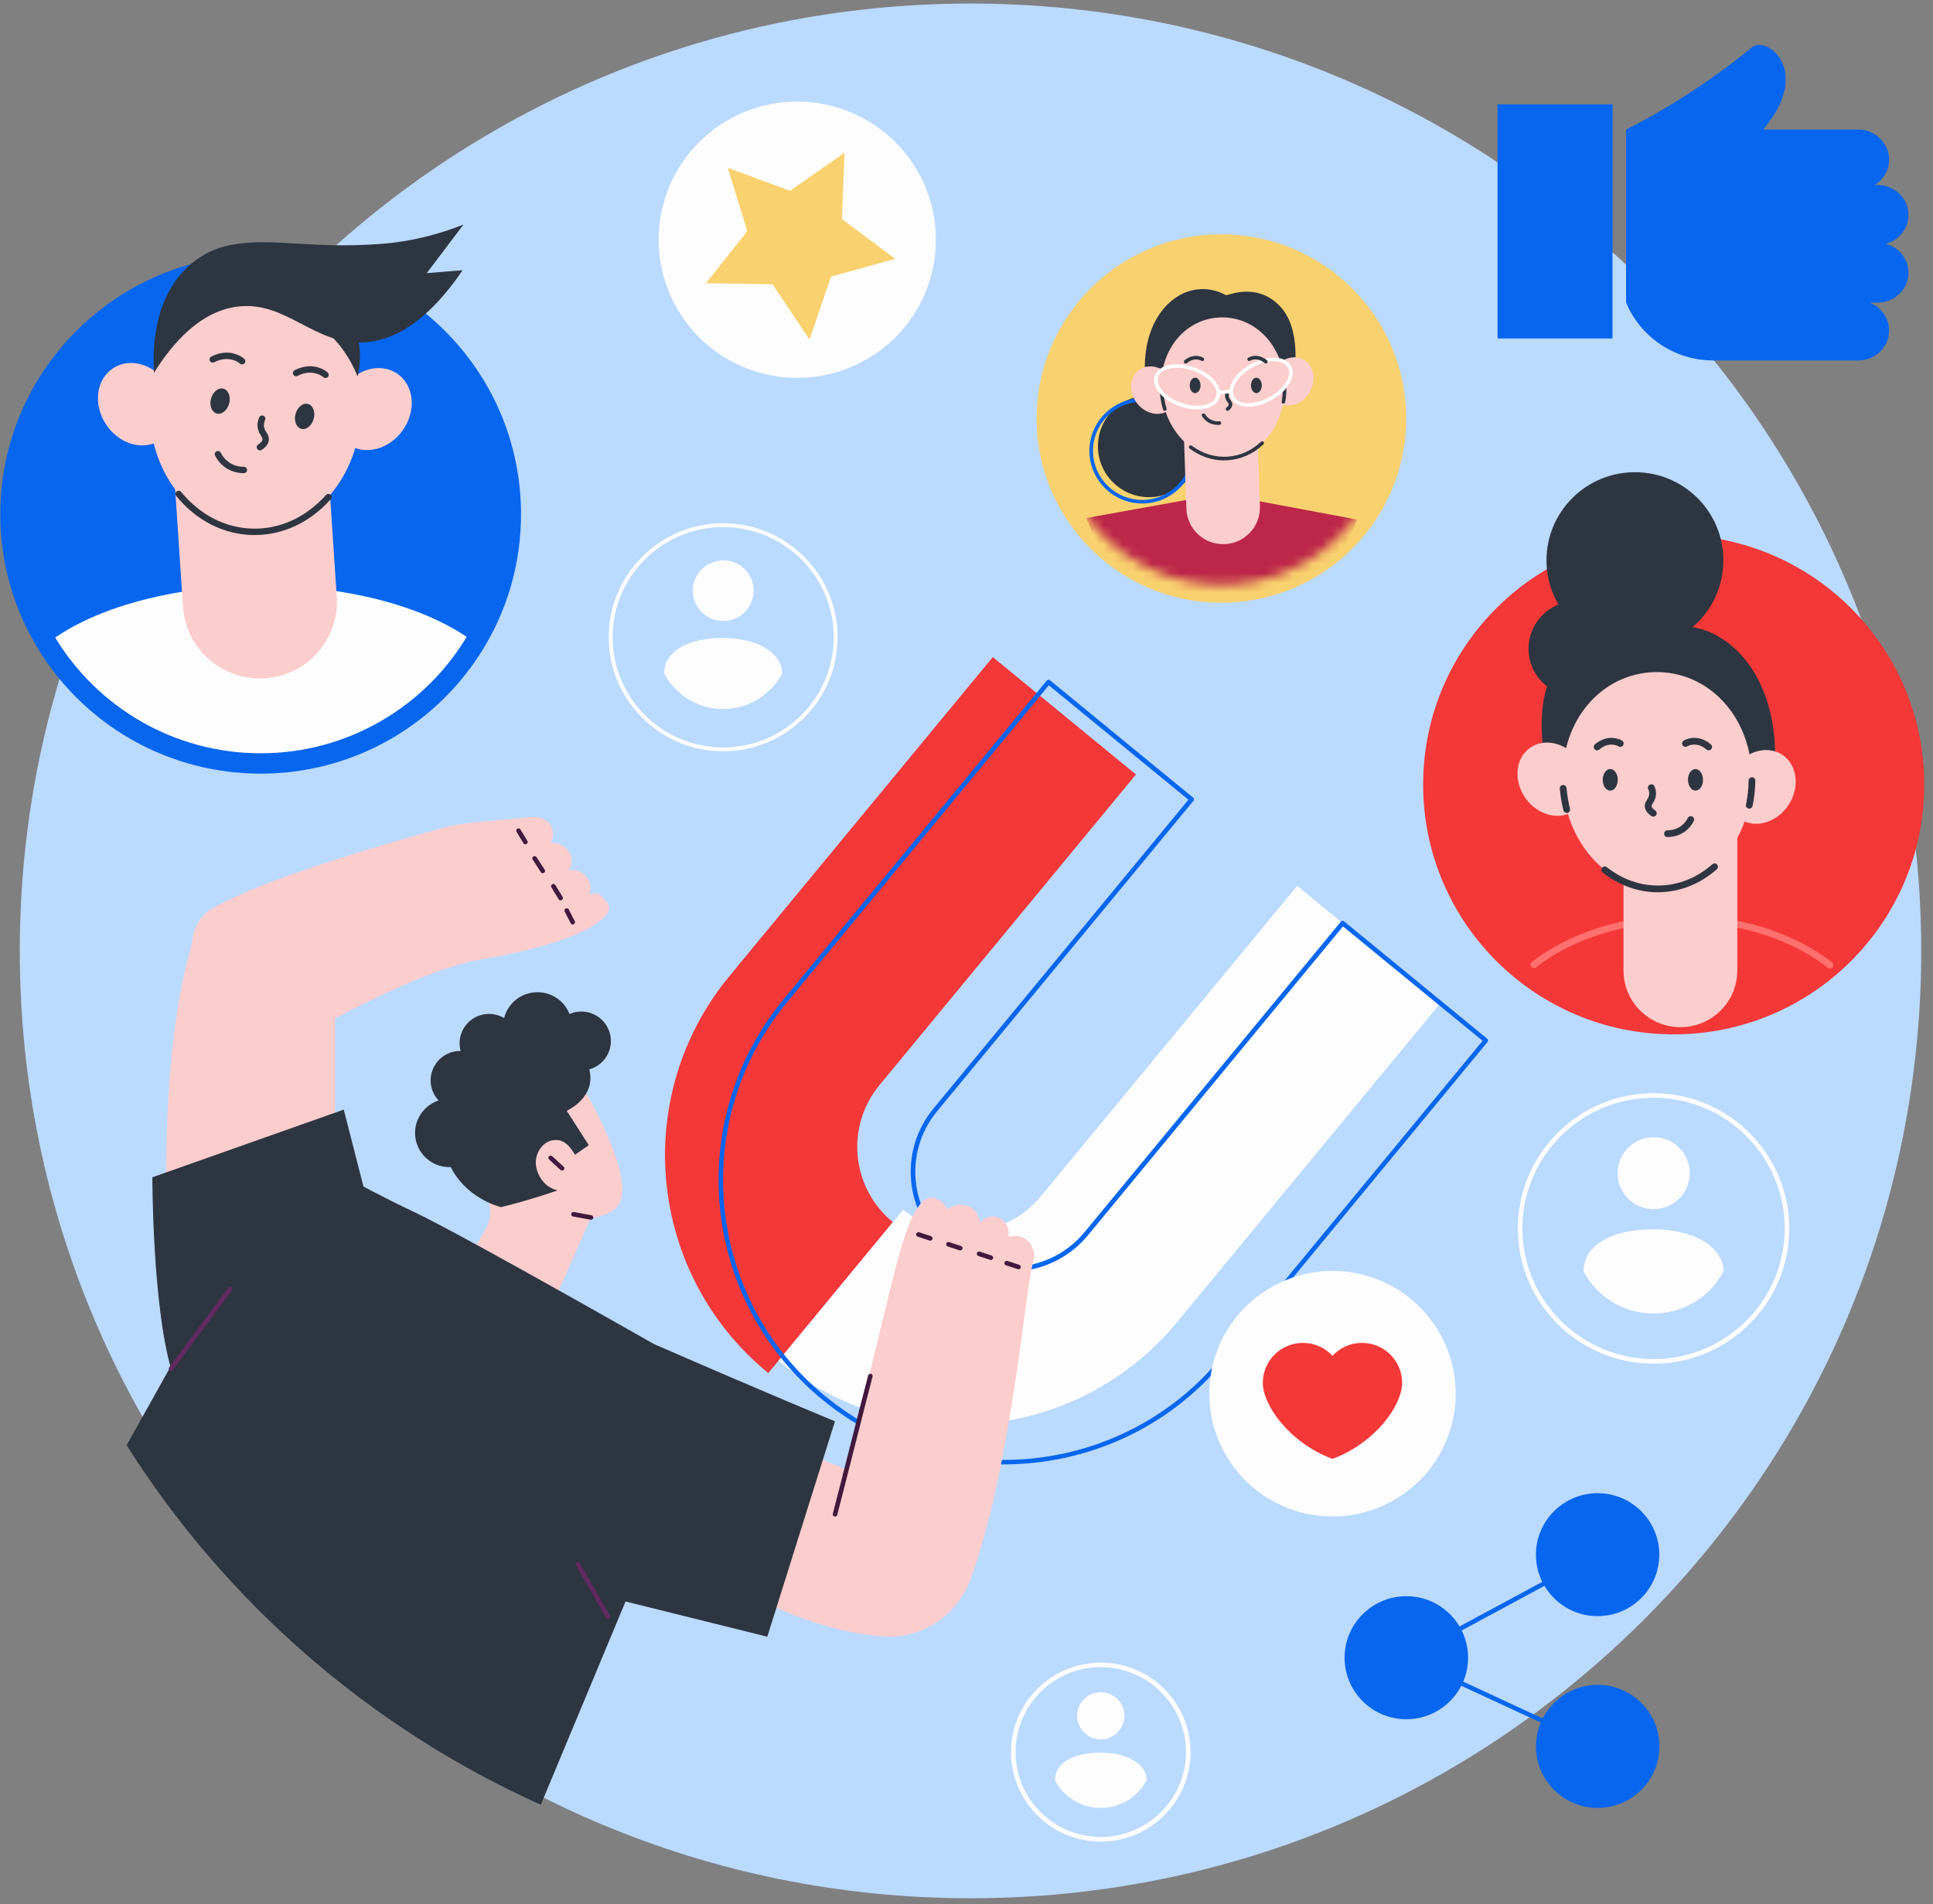 <?xml version="1.0" encoding="UTF-8"?> <svg xmlns="http://www.w3.org/2000/svg" width="204" height="201" viewBox="0 0 204 201" fill="none"><rect x="0" y="0" width="204" height="201" fill="#808080" stroke="none"/><g id="Engagement marketing"><path id="Vector" d="M102.422 200.375C157.835 200.375 202.756 155.603 202.756 100.375C202.756 45.147 157.835 0.375 102.422 0.375C47.009 0.375 2.088 45.147 2.088 100.375C2.088 155.603 47.009 200.375 102.422 200.375Z" fill="#BBDAFF"></path><g id="Group"><g id="Group_2"><path id="Vector_2" d="M94.236 129.011C89.834 125.403 89.201 118.922 92.821 114.534L119.883 81.751L104.777 69.36L76.991 103.021C66.51 115.723 68.336 134.491 81.081 144.937L94.23 129.004L94.236 129.011Z" fill="#F43838"></path><path id="Vector_3" d="M82.163 143.637C94.908 154.084 113.739 152.263 124.22 139.561L152.006 105.901L136.9 93.51L109.838 126.293C106.218 130.681 99.715 131.312 95.313 127.704L82.163 143.637Z" fill="#FDFDFD"></path><path id="Vector_4" d="M105.918 154.584C99.18 154.584 92.404 152.348 86.807 147.759C73.978 137.241 72.132 118.285 82.685 105.498L110.471 71.837C110.51 71.785 110.569 71.759 110.634 71.753C110.699 71.746 110.764 71.766 110.81 71.805L125.916 84.195C126.02 84.279 126.033 84.429 125.949 84.533L98.887 117.316C95.358 121.593 95.978 127.932 100.27 131.448C104.561 134.965 110.921 134.348 114.449 130.07L141.511 97.287C141.596 97.183 141.746 97.17 141.85 97.255L156.956 109.645C157.008 109.684 157.034 109.743 157.041 109.808C157.041 109.873 157.028 109.938 156.989 109.983L129.203 143.644C123.255 150.847 114.619 154.578 105.912 154.578L105.918 154.584ZM87.114 147.388C99.735 157.737 118.448 155.924 128.831 143.345L156.467 109.866L141.733 97.788L114.821 130.389C111.123 134.868 104.457 135.518 99.957 131.832C95.463 128.146 94.81 121.502 98.509 117.017L125.42 84.416L110.686 72.338L83.05 105.816C72.667 118.395 74.487 137.046 87.108 147.395L87.114 147.388Z" fill="#0766EF"></path></g><g id="Group_3"><g id="Group_4"><path id="Vector_5" d="M63.477 118.479C61.761 114.891 60.444 112.947 58.148 112.141C55.063 111.062 52.076 113.071 51.769 113.285C51.573 113.422 48.651 115.197 48.488 118.622C48.371 121.086 49.206 123.537 50.784 125.364C51.873 126.618 52.05 128.425 51.195 129.856L45.834 138.84C46.075 141.232 48.221 142.967 50.615 142.727L51.156 142.675C53.556 142.434 58.337 140.595 58.096 138.202L62.309 128.646C63.816 128.367 64.977 127.801 65.381 126.989C66.105 125.526 65.492 122.718 63.47 118.486L63.477 118.479Z" fill="#FCCDCD"></path><path id="Vector_6" d="M62.374 128.75C62.374 128.75 62.348 128.75 62.329 128.75L60.476 128.412C60.346 128.386 60.261 128.263 60.281 128.133C60.307 128.003 60.431 127.918 60.561 127.938L62.413 128.276C62.544 128.302 62.629 128.425 62.609 128.555C62.59 128.672 62.485 128.75 62.374 128.75Z" fill="#41193E"></path><path id="Vector_7" d="M59.328 123.563C59.27 123.563 59.211 123.543 59.165 123.504C58.937 123.296 58.728 123.108 58.513 122.913C58.337 122.75 58.154 122.581 57.952 122.399C57.854 122.308 57.848 122.159 57.933 122.061C58.024 121.964 58.174 121.957 58.272 122.042C58.48 122.23 58.663 122.393 58.839 122.562C59.054 122.757 59.257 122.945 59.485 123.147C59.583 123.238 59.596 123.387 59.505 123.485C59.459 123.537 59.394 123.563 59.322 123.563H59.328Z" fill="#41193E"></path><path id="Vector_8" d="M43.988 120.729C43.355 118.837 44.386 116.796 46.283 116.165C46.283 116.165 46.283 116.165 46.29 116.165C45.99 115.847 45.755 115.463 45.605 115.028C45.064 113.396 45.944 111.641 47.581 111.095C47.921 110.984 48.273 110.932 48.612 110.939C48.181 109.359 49.056 107.701 50.634 107.181C51.528 106.889 52.454 107.019 53.204 107.461C53.497 106.304 54.358 105.322 55.578 104.919C57.424 104.308 59.407 105.25 60.105 107.038C60.189 106.999 60.274 106.967 60.365 106.934C62.002 106.395 63.764 107.272 64.311 108.904C64.853 110.536 63.972 112.291 62.335 112.837C62.289 112.85 62.237 112.863 62.192 112.876C62.922 115.821 59.974 117.16 59.811 117.257C60.587 118.466 61.363 119.669 62.139 120.878C61.683 121.184 61.142 121.587 60.685 121.892C59.941 120.599 59.218 120.241 58.396 120.352C57.104 120.534 56.322 122.016 56.602 123.244C56.856 124.369 57.613 125.377 58.859 125.65C57.633 126.079 56.334 126.488 54.965 126.872C54.254 127.073 53.55 127.255 52.865 127.424C52.369 127.288 49.173 126.365 47.568 123.192C45.996 123.257 44.509 122.289 43.988 120.722V120.729Z" fill="#2D3540"></path></g><g id="Group_5"><path id="Vector_9" d="M13.358 152.549C23.82 169.107 39.024 182.387 57.072 190.507L66.757 167.273L73.521 144.443C73.521 144.443 49.166 130.499 43.577 127.873C37.915 125.214 30.93 121.145 30.93 121.145L20.911 139.054L13.365 152.549H13.358Z" fill="#2D3540"></path><g id="Group_6"><path id="Vector_10" d="M105.161 128.445C104.561 128.302 103.903 128.536 103.446 129.036C103.439 128.958 103.309 127.873 102.331 127.372C101.587 126.995 100.661 127.106 99.996 127.671C99.624 126.95 98.991 126.456 98.313 126.43C96.271 126.339 94.862 132.514 94.119 135.394C93.793 136.662 91.151 147.563 89.325 155.137L86.051 153.765C83.951 161.111 80.976 169.269 80.976 169.269C89.077 173.105 94.51 172.76 94.51 172.76C99.467 172.253 101.77 168.639 102.494 166.526C104.359 161.072 105.624 155.975 107.373 144.372C108.116 139.431 108.488 135.277 109.14 132.722C109.173 131.799 108.703 130.974 107.953 130.629C107.275 130.317 106.622 130.512 106.44 130.571C106.59 129.557 105.983 128.653 105.161 128.451V128.445Z" fill="#FCCDCD"></path><path id="Vector_11" d="M88.118 160.084C88.118 160.084 88.079 160.084 88.06 160.077C87.929 160.045 87.851 159.915 87.89 159.785C88.249 158.42 89.019 155.403 89.756 152.478C90.493 149.566 91.262 146.549 91.621 145.191C91.654 145.061 91.784 144.983 91.915 145.022C92.045 145.054 92.123 145.184 92.084 145.314C91.725 146.673 90.962 149.683 90.225 152.595C89.482 155.52 88.719 158.537 88.36 159.902C88.334 160.012 88.236 160.084 88.125 160.084H88.118Z" fill="#41193E"></path><path id="Vector_12" d="M98.176 130.961C98.176 130.961 98.124 130.961 98.098 130.948L96.852 130.538C96.728 130.499 96.656 130.363 96.695 130.233C96.734 130.109 96.871 130.038 97.002 130.077L98.248 130.486C98.372 130.525 98.443 130.662 98.404 130.792C98.372 130.896 98.274 130.961 98.176 130.961Z" fill="#41193E"></path><path id="Vector_13" d="M101.339 131.994C101.339 131.994 101.287 131.994 101.261 131.981L100.015 131.572C99.891 131.533 99.82 131.396 99.859 131.266C99.898 131.143 100.035 131.071 100.165 131.11L101.411 131.52C101.535 131.559 101.607 131.695 101.568 131.825C101.535 131.929 101.437 131.994 101.339 131.994Z" fill="#41193E"></path><path id="Vector_14" d="M104.574 133.002C104.574 133.002 104.522 133.002 104.496 132.989L103.25 132.579C103.126 132.54 103.055 132.404 103.094 132.274C103.133 132.15 103.27 132.079 103.4 132.118L104.646 132.527C104.77 132.566 104.842 132.703 104.803 132.833C104.77 132.937 104.672 133.002 104.574 133.002Z" fill="#41193E"></path><path id="Vector_15" d="M107.49 133.983C107.49 133.983 107.438 133.983 107.412 133.97L106.166 133.561C106.042 133.522 105.97 133.385 106.009 133.255C106.049 133.132 106.186 133.06 106.316 133.099L107.562 133.509C107.686 133.548 107.757 133.684 107.718 133.814C107.686 133.918 107.588 133.983 107.49 133.983Z" fill="#41193E"></path></g><g id="Group_7"><path id="Vector_16" d="M80.977 172.767L88.118 150.027C88.118 150.027 80.103 146.718 69.686 142.162C58.5 137.266 61.129 167.833 61.129 167.833L80.977 172.767Z" fill="#2D3540"></path><path id="Vector_17" d="M64.155 170.881C64.07 170.881 63.992 170.836 63.946 170.758L60.783 165.226C60.718 165.109 60.757 164.966 60.874 164.894C60.992 164.829 61.135 164.868 61.207 164.985L64.37 170.517C64.436 170.634 64.396 170.777 64.279 170.849C64.24 170.868 64.201 170.881 64.162 170.881H64.155Z" fill="#602960"></path></g><g id="Group_8"><g id="Group_9"><g id="Group_10"><path id="Vector_18" d="M33.017 108.8C33.017 108.8 43.975 102.429 50.882 101.246C62.785 99.211 64.762 96.358 64.201 95.493C63.235 94.017 62.792 94.258 62.172 94.407C62.29 94.141 62.472 93.289 61.931 92.607C61.135 91.593 60.15 91.898 60.053 91.891C60.098 91.807 60.574 90.851 60.15 90.091C59.668 89.233 58.885 88.927 58.148 88.966C58.259 88.745 58.572 87.887 58.148 87.165C57.704 86.424 56.785 86.164 55.943 86.249C51.925 86.678 48.912 86.775 46.721 87.393C42.409 88.602 27.727 92.646 22.072 96.097C18.211 99.12 20.918 105.79 25.979 108.566C29.162 110.314 33.024 108.806 33.024 108.806L33.017 108.8Z" fill="#FCCDCD"></path><g id="Group_11"><path id="Vector_19" d="M55.448 89.122C55.363 89.122 55.285 89.083 55.239 89.005L54.515 87.809C54.443 87.692 54.482 87.549 54.6 87.478C54.717 87.406 54.861 87.445 54.932 87.562L55.656 88.758C55.728 88.875 55.689 89.018 55.572 89.09C55.532 89.116 55.487 89.122 55.448 89.122Z" fill="#41193E"></path><path id="Vector_20" d="M57.281 92.171C57.202 92.171 57.124 92.132 57.078 92.061L56.218 90.734C56.146 90.624 56.178 90.475 56.289 90.403C56.4 90.332 56.55 90.364 56.622 90.475L57.483 91.801C57.554 91.911 57.522 92.061 57.411 92.132C57.372 92.158 57.326 92.171 57.281 92.171Z" fill="#41193E"></path><path id="Vector_21" d="M59.166 95.038C59.081 95.038 59.002 94.999 58.957 94.921C58.82 94.7 58.702 94.498 58.578 94.303C58.455 94.102 58.331 93.9 58.194 93.673C58.122 93.556 58.161 93.413 58.279 93.341C58.396 93.27 58.539 93.309 58.611 93.426C58.748 93.647 58.872 93.848 58.996 94.05C59.12 94.251 59.244 94.453 59.374 94.674C59.446 94.791 59.407 94.934 59.289 95.005C59.25 95.031 59.205 95.038 59.166 95.038Z" fill="#41193E"></path><path id="Vector_22" d="M60.444 97.586C60.359 97.586 60.274 97.541 60.229 97.456L59.596 96.228C59.537 96.111 59.583 95.961 59.7 95.903C59.818 95.844 59.968 95.89 60.026 96.007L60.659 97.235C60.718 97.352 60.672 97.502 60.555 97.56C60.522 97.58 60.483 97.586 60.444 97.586Z" fill="#41193E"></path></g></g><path id="Vector_23" d="M35.352 105.159V124.271L17.65 133.21C17.317 121.873 17.441 109.346 20.239 99.673L35.346 105.159H35.352Z" fill="#FCCDCD"></path></g><path id="Vector_24" d="M18.048 144.476C16.078 137.604 16.078 124.271 16.078 124.271L36.278 117.127L38.359 125.253L18.048 144.469V144.476Z" fill="#2D3540"></path><path id="Vector_25" d="M18.048 144.716C17.995 144.716 17.95 144.703 17.904 144.671C17.8 144.593 17.774 144.443 17.852 144.333L24.094 135.927C24.172 135.823 24.322 135.797 24.433 135.875C24.538 135.953 24.564 136.103 24.485 136.213L18.243 144.619C18.198 144.684 18.126 144.716 18.048 144.716Z" fill="#602960"></path></g></g></g></g><g id="Group_12"><path id="Vector_26" d="M147.462 158.135C153.569 154.373 155.459 146.389 151.685 140.303C147.91 134.216 139.9 132.332 133.793 136.094C127.686 139.856 125.795 147.84 129.57 153.926C133.345 160.013 141.355 161.897 147.462 158.135Z" fill="#FDFDFD"></path><path id="Vector_27" d="M147.785 144.723C147.25 143 145.639 141.752 143.735 141.752C142.502 141.752 141.4 142.279 140.624 143.111C139.848 142.279 138.745 141.752 137.513 141.752C135.608 141.752 133.997 143 133.462 144.723C133.338 145.119 133.273 145.542 133.273 145.977C133.273 148.311 136.045 152.277 140.624 153.999C145.209 152.277 147.974 148.311 147.974 145.977C147.974 145.542 147.909 145.119 147.785 144.723Z" fill="#F43838"></path></g><g id="Group_13"><path id="Vector_28" d="M199.013 25.741C200.428 26.092 201.472 27.392 201.406 28.926C201.335 30.629 199.867 31.942 198.158 31.942H197.291C198.543 32.397 199.43 33.62 199.365 35.043C199.287 36.74 197.819 38.046 196.11 38.046H180.796C176.778 38.046 173.151 35.635 171.605 31.936V13.675C171.605 13.675 178.167 10.549 184.879 5.003C186.229 3.892 189.914 6.447 187.827 11.017C187.448 11.849 186.822 12.765 186.092 13.675H196.117C197.858 13.675 199.378 15.099 199.371 16.835C199.371 17.979 198.752 18.98 197.826 19.532H198.158C199.867 19.532 201.335 20.846 201.406 22.549C201.472 24.083 200.428 25.383 199.013 25.734V25.741Z" fill="#0766EF"></path><path id="Vector_29" d="M170.177 11.017H158.045V35.726H170.177V11.017Z" fill="#0766EF"></path></g><g id="Group_14"><path id="Vector_30" d="M90.976 38.196C98.119 34.433 100.849 25.611 97.073 18.491C93.297 11.372 84.446 8.651 77.302 12.414C70.159 16.177 67.429 25 71.205 32.119C74.981 39.239 83.833 41.959 90.976 38.196Z" fill="#FDFDFD"></path><path id="Vector_31" d="M94.471 27.32L88.849 23.114L89.136 16.113L83.389 20.143L76.802 17.706L78.87 24.401L74.506 29.895L81.531 30.005L85.431 35.836L87.701 29.205L94.471 27.32Z" fill="#F9D16E"></path></g><g id="Group_15"><path id="Vector_32" d="M168.611 190.838C172.21 190.838 175.127 187.931 175.127 184.344C175.127 180.758 172.21 177.85 168.611 177.85C165.013 177.85 162.096 180.758 162.096 184.344C162.096 187.931 165.013 190.838 168.611 190.838Z" fill="#0766EF"></path><path id="Vector_33" d="M168.612 170.594C172.207 170.59 175.118 167.682 175.114 164.099C175.111 160.516 172.193 157.614 168.598 157.618C165.003 157.622 162.092 160.53 162.096 164.113C162.1 167.696 165.017 170.597 168.612 170.594Z" fill="#0766EF"></path><path id="Vector_34" d="M148.418 181.478C152.017 181.478 154.934 178.57 154.934 174.983C154.934 171.397 152.017 168.489 148.418 168.489C144.819 168.489 141.902 171.397 141.902 174.983C141.902 178.57 144.819 181.478 148.418 181.478Z" fill="#0766EF"></path><path id="Vector_35" d="M168.605 184.585C168.572 184.585 168.533 184.578 168.501 184.565L148.307 175.204C148.222 175.165 148.17 175.087 148.17 174.996C148.17 174.905 148.216 174.821 148.294 174.775L168.488 163.893C168.605 163.828 168.755 163.874 168.814 163.991C168.879 164.108 168.833 164.257 168.716 164.316L148.946 174.97L168.703 184.13C168.827 184.188 168.879 184.331 168.82 184.448C168.781 184.539 168.69 184.585 168.598 184.585H168.605Z" fill="#0766EF"></path></g><g id="Group_16"><g id="Group_17"><path id="Vector_36" d="M176.634 109.183C191.238 109.183 203.076 97.382 203.076 82.823C203.076 68.265 191.238 56.463 176.634 56.463C162.031 56.463 150.192 68.265 150.192 82.823C150.192 97.382 162.031 109.183 176.634 109.183Z" fill="#F43838"></path><g id="Group_18"><path id="Vector_37" d="M193.116 102.228C193.038 102.228 192.96 102.202 192.895 102.15C188.981 99.082 183.359 97.32 177.469 97.32C171.579 97.32 166.022 99.062 162.115 102.098C161.959 102.221 161.737 102.189 161.613 102.033C161.489 101.877 161.522 101.656 161.678 101.532C165.709 98.405 171.468 96.605 177.476 96.605C183.483 96.605 189.307 98.425 193.345 101.591C193.501 101.714 193.527 101.935 193.403 102.091C193.332 102.182 193.227 102.228 193.123 102.228H193.116Z" fill="#FF716E"></path><path id="Vector_38" d="M177.339 108.423C174.025 108.423 171.338 105.745 171.338 102.442V85.508H183.346V102.442C183.346 105.745 180.658 108.423 177.345 108.423H177.339Z" fill="#FCCDCD"></path><path id="Vector_39" d="M171.413 68.503C171.424 65.724 169.174 63.462 166.385 63.45C163.597 63.439 161.328 65.682 161.316 68.461C161.304 71.24 163.555 73.502 166.343 73.513C169.131 73.525 171.401 71.282 171.413 68.503Z" fill="#2D3540"></path><path id="Vector_40" d="M172.564 68.449C177.719 68.438 181.888 64.263 181.877 59.126C181.865 53.988 177.677 49.833 172.522 49.844C167.367 49.856 163.198 54.03 163.21 59.168C163.221 64.305 167.409 68.461 172.564 68.449Z" fill="#2D3540"></path><path id="Vector_41" d="M173.138 67.449C175.767 65.713 178.506 65.934 180.261 66.65C185.244 68.691 188.185 75.035 187.122 82.914C179.282 83.064 171.436 83.207 163.596 83.356C162.487 78.377 161.998 73.222 164.594 69.971C167.946 65.766 172.61 67.475 173.138 67.449Z" fill="#2D3540"></path><path id="Vector_42" d="M164.92 82.342C165.057 88.804 169.636 93.946 175.147 93.829C180.665 93.712 185.022 88.388 184.885 81.926C184.748 75.465 180.169 70.829 174.658 70.947C169.14 71.064 164.783 75.88 164.92 82.342Z" fill="#FCCDCD"></path><path id="Vector_43" d="M188.788 84.914C189.992 83.023 189.659 80.661 188.044 79.64C186.429 78.618 184.144 79.323 182.939 81.215C181.735 83.106 182.068 85.468 183.683 86.49C185.298 87.511 187.583 86.806 188.788 84.914Z" fill="#FCCDCD"></path><path id="Vector_44" d="M166.661 80.281C167.946 82.121 167.712 84.494 166.14 85.58C164.568 86.665 162.259 86.061 160.974 84.221C159.689 82.381 159.924 80.008 161.496 78.923C163.068 77.837 165.376 78.442 166.661 80.281Z" fill="#FCCDCD"></path><path id="Vector_45" d="M174.971 94.186C172.884 94.186 170.868 93.465 169.14 92.1C168.983 91.976 168.957 91.755 169.081 91.599C169.205 91.443 169.427 91.417 169.584 91.541C171.234 92.847 173.164 93.517 175.147 93.471C177.176 93.432 179.1 92.652 180.711 91.229C180.861 91.099 181.083 91.112 181.213 91.261C181.343 91.411 181.33 91.632 181.18 91.762C179.439 93.296 177.358 94.135 175.154 94.18C175.088 94.18 175.03 94.18 174.965 94.18L174.971 94.186Z" fill="#2D3540"></path><path id="Vector_46" d="M165.344 85.807C165.187 85.807 165.037 85.703 164.998 85.54C164.809 84.793 164.679 84.026 164.613 83.246C164.594 83.051 164.744 82.875 164.94 82.862C165.135 82.849 165.311 82.992 165.324 83.187C165.39 83.922 165.514 84.656 165.69 85.365C165.735 85.553 165.624 85.749 165.435 85.8C165.403 85.807 165.377 85.814 165.344 85.814V85.807Z" fill="#2D3540"></path><path id="Vector_47" d="M184.611 85.352C184.611 85.352 184.566 85.352 184.539 85.346C184.344 85.307 184.22 85.118 184.266 84.923C184.435 84.097 184.533 83.252 184.539 82.394C184.539 82.199 184.703 82.043 184.898 82.043C185.094 82.043 185.25 82.206 185.25 82.407C185.237 83.311 185.14 84.208 184.957 85.073C184.924 85.242 184.774 85.359 184.605 85.359L184.611 85.352Z" fill="#2D3540"></path><path id="Vector_48" d="M174.482 86.197C174.417 86.197 174.345 86.178 174.286 86.139C173.856 85.853 173.621 85.528 173.588 85.17C173.556 84.839 173.706 84.605 173.83 84.397C173.927 84.24 174.019 84.091 174.045 83.883C174.071 83.695 174.038 83.493 173.947 83.285C173.869 83.103 173.947 82.895 174.136 82.817C174.319 82.739 174.527 82.817 174.606 83.005C174.749 83.337 174.801 83.662 174.756 83.981C174.71 84.338 174.56 84.579 174.436 84.774C174.338 84.93 174.286 85.021 174.299 85.105C174.312 85.235 174.449 85.391 174.684 85.547C174.847 85.658 174.893 85.879 174.782 86.041C174.71 86.145 174.599 86.204 174.482 86.204V86.197Z" fill="#2D3540"></path><path id="Vector_49" d="M175.995 88.355H175.975C175.78 88.355 175.617 88.193 175.623 87.998C175.623 87.803 175.78 87.64 175.982 87.647C176.295 87.647 176.882 87.588 177.43 87.179C177.717 86.964 177.952 86.678 178.115 86.353C178.2 86.177 178.415 86.106 178.591 86.191C178.767 86.275 178.839 86.49 178.754 86.665C178.545 87.088 178.232 87.465 177.86 87.744C177.156 88.271 176.399 88.355 175.995 88.355Z" fill="#2D3540"></path><g id="Group_19"><g id="Group_20"><path id="Vector_50" d="M170.731 82.323C170.731 82.953 170.366 83.46 169.929 83.454C169.492 83.454 169.14 82.94 169.146 82.31C169.146 81.679 169.511 81.172 169.948 81.178C170.385 81.185 170.738 81.692 170.731 82.323Z" fill="#2D3540"></path><path id="Vector_51" d="M168.553 79.203C168.455 79.203 168.357 79.164 168.285 79.079C168.155 78.93 168.168 78.709 168.318 78.579C168.553 78.371 168.82 78.208 169.094 78.091C170.17 77.629 171.025 78.085 171.181 78.175C171.351 78.279 171.403 78.494 171.305 78.663C171.207 78.832 170.986 78.884 170.816 78.787C170.751 78.748 170.151 78.416 169.375 78.741C169.166 78.832 168.97 78.956 168.788 79.112C168.722 79.17 168.638 79.203 168.553 79.203Z" fill="#2D3540"></path></g><g id="Group_21"><path id="Vector_52" d="M178.141 82.323C178.141 82.953 178.506 83.46 178.943 83.454C179.38 83.454 179.732 82.94 179.726 82.31C179.719 81.679 179.36 81.172 178.923 81.178C178.486 81.185 178.134 81.692 178.141 82.323Z" fill="#2D3540"></path><path id="Vector_53" d="M180.326 79.203C180.241 79.203 180.156 79.177 180.091 79.112C179.908 78.956 179.713 78.832 179.504 78.741C178.728 78.409 178.128 78.741 178.062 78.787C177.893 78.884 177.671 78.832 177.573 78.663C177.469 78.494 177.528 78.273 177.697 78.175C177.854 78.078 178.708 77.629 179.784 78.091C180.065 78.208 180.326 78.377 180.56 78.579C180.71 78.709 180.724 78.936 180.593 79.079C180.521 79.157 180.423 79.203 180.326 79.203Z" fill="#2D3540"></path></g></g></g></g><g id="Group_22"><path id="Vector_54" d="M128.983 63.622C139.754 63.577 148.448 54.836 148.403 44.097C148.358 33.359 139.59 24.691 128.82 24.735C118.049 24.78 109.354 33.522 109.399 44.26C109.445 54.998 118.212 63.667 128.983 63.622Z" fill="#F9D16E"></path><g id="Clip path group"><mask id="mask0_1107_2199" style="mask-type:luminance" maskUnits="userSpaceOnUse" x="111" y="26" width="36" height="36"><g id="clippath"><path id="Vector_55" d="M128.91 61.728C138.643 61.728 146.533 53.864 146.533 44.163C146.533 34.463 138.643 26.599 128.91 26.599C119.176 26.599 111.286 34.463 111.286 44.163C111.286 53.864 119.176 61.728 128.91 61.728Z" fill="white"></path></g></mask><g mask="url(#mask0_1107_2199)"><g id="Group_23"><g id="Group_24"><path id="Vector_56" d="M128.773 52.14L143.22 54.844C142.483 56.807 141.315 58.654 139.73 60.233C133.782 66.162 124.142 66.162 118.193 60.233C116.563 58.608 115.382 56.71 114.645 54.682L128.773 52.133V52.14Z" fill="#BC2649"></path><g id="Group_25"><g id="Group_26"><path id="Vector_57" d="M121.259 52.478C124.234 52.478 126.646 50.074 126.646 47.108C126.646 44.143 124.234 41.739 121.259 41.739C118.283 41.739 115.871 44.143 115.871 47.108C115.871 50.074 118.283 52.478 121.259 52.478Z" fill="#2D3540"></path><path id="Vector_58" d="M120.548 53.148C117.469 53.148 114.971 50.651 114.971 47.59C114.971 44.528 117.476 42.032 120.548 42.032C123.62 42.032 126.124 44.528 126.124 47.59C126.124 50.651 123.62 53.148 120.548 53.148ZM120.548 42.408C117.684 42.408 115.349 44.736 115.349 47.59C115.349 50.443 117.678 52.771 120.548 52.771C123.418 52.771 125.746 50.443 125.746 47.59C125.746 44.736 123.418 42.408 120.548 42.408Z" fill="#0766EF"></path></g><path id="Vector_59" d="M129.216 57.438C127.07 57.509 125.277 55.839 125.205 53.7L124.853 43.312L132.614 43.052L132.966 53.44C133.038 55.579 131.362 57.366 129.216 57.438Z" fill="#FCCDCD"></path><g id="Group_27"><path id="Vector_60" d="M129.405 31.162C127.605 30.181 125.838 30.473 124.735 31.032C121.611 32.631 120.059 36.909 121.181 41.966C126.281 41.635 131.375 41.297 136.476 40.965C136.919 37.676 136.952 34.302 135.086 32.332C132.68 29.791 129.744 31.149 129.399 31.162H129.405Z" fill="#2D3540"></path><path id="Vector_61" d="M135.556 40.374C135.823 44.573 133.136 48.161 129.549 48.389C125.961 48.617 122.837 45.399 122.57 41.199C122.302 37 125.016 33.743 128.603 33.516C132.19 33.288 135.288 36.174 135.556 40.374Z" fill="#FCCDCD"></path><path id="Vector_62" d="M123.568 39.821C124.455 40.985 124.37 42.532 123.379 43.286C122.387 44.04 120.867 43.708 119.98 42.545C119.093 41.381 119.178 39.834 120.17 39.08C121.161 38.326 122.681 38.657 123.568 39.821Z" fill="#FCCDCD"></path><path id="Vector_63" d="M134.317 39.139C133.586 40.4 133.867 41.928 134.943 42.552C136.019 43.169 137.486 42.649 138.217 41.388C138.948 40.127 138.667 38.599 137.591 37.975C136.515 37.358 135.047 37.878 134.317 39.139Z" fill="#FCCDCD"></path><path id="Vector_64" d="M129.19 48.597C127.899 48.597 126.646 48.168 125.551 47.355C125.466 47.291 125.446 47.173 125.511 47.089C125.577 47.004 125.694 46.985 125.779 47.05C126.914 47.889 128.212 48.292 129.542 48.207C130.847 48.123 132.066 47.583 133.071 46.634C133.149 46.562 133.267 46.562 133.338 46.64C133.41 46.718 133.41 46.835 133.332 46.907C132.262 47.914 130.958 48.493 129.562 48.584C129.438 48.591 129.314 48.597 129.19 48.597Z" fill="#2D3540"></path><path id="Vector_65" d="M135.452 42.61C135.452 42.61 135.432 42.61 135.419 42.61C135.315 42.59 135.243 42.493 135.262 42.389C135.341 41.914 135.38 41.433 135.38 40.946C135.38 40.842 135.465 40.757 135.569 40.757C135.673 40.757 135.758 40.842 135.758 40.946C135.758 41.453 135.719 41.96 135.634 42.447C135.621 42.538 135.536 42.603 135.445 42.603L135.452 42.61Z" fill="#2D3540"></path><path id="Vector_66" d="M122.929 43.37C122.844 43.37 122.772 43.318 122.746 43.234C122.583 42.681 122.465 42.109 122.413 41.531C122.4 41.427 122.478 41.336 122.583 41.323C122.687 41.31 122.778 41.388 122.792 41.492C122.844 42.051 122.955 42.597 123.111 43.123C123.144 43.221 123.085 43.331 122.981 43.357C122.961 43.357 122.942 43.364 122.929 43.364V43.37Z" fill="#2D3540"></path><path id="Vector_67" d="M129.549 43.364C129.49 43.364 129.438 43.338 129.399 43.293C129.334 43.208 129.347 43.091 129.431 43.026C129.542 42.942 129.673 42.812 129.673 42.688C129.673 42.617 129.634 42.558 129.555 42.454C129.471 42.337 129.36 42.194 129.314 41.973C129.268 41.778 129.288 41.57 129.36 41.355C129.392 41.258 129.503 41.206 129.601 41.238C129.699 41.271 129.758 41.382 129.718 41.479C129.666 41.629 129.66 41.765 129.686 41.895C129.718 42.038 129.79 42.129 129.862 42.233C129.953 42.357 130.058 42.493 130.051 42.695C130.051 42.916 129.921 43.13 129.666 43.332C129.634 43.358 129.588 43.371 129.549 43.371V43.364Z" fill="#2D3540"></path><path id="Vector_68" d="M128.531 44.853C128.264 44.853 127.866 44.801 127.481 44.56C127.227 44.404 127.012 44.183 126.855 43.923C126.803 43.832 126.829 43.715 126.92 43.663C127.012 43.611 127.129 43.637 127.181 43.728C127.305 43.936 127.481 44.111 127.683 44.242C128.075 44.482 128.473 44.489 128.675 44.469C128.779 44.456 128.87 44.534 128.884 44.638C128.89 44.742 128.818 44.833 128.714 44.846C128.662 44.846 128.603 44.853 128.531 44.853Z" fill="#2D3540"></path><g id="Group_28"><path id="Vector_69" d="M131.753 42.929C131.721 42.929 131.681 42.929 131.649 42.929C130.834 42.903 130.22 42.597 129.927 42.071C129.333 40.991 130.26 39.392 132.034 38.424C132.862 37.969 133.749 37.735 134.532 37.754C135.347 37.78 135.96 38.086 136.254 38.612C136.847 39.691 135.921 41.29 134.147 42.259C133.351 42.695 132.51 42.929 131.753 42.929ZM134.427 38.131C133.736 38.131 132.953 38.352 132.216 38.755C130.657 39.607 129.783 41.011 130.26 41.889C130.481 42.298 130.977 42.532 131.655 42.552C132.373 42.571 133.188 42.35 133.958 41.928C135.517 41.076 136.391 39.672 135.914 38.794C135.693 38.385 135.197 38.151 134.519 38.131C134.486 38.131 134.46 38.131 134.427 38.131Z" fill="#FDFDFD"></path><path id="Vector_70" d="M126.353 43.215C125.785 43.215 125.172 43.111 124.565 42.903C122.654 42.246 121.474 40.822 121.872 39.659C122.067 39.087 122.622 38.684 123.424 38.521C124.187 38.365 125.107 38.45 126 38.762C127.911 39.418 129.092 40.842 128.694 42.005C128.498 42.578 127.944 42.981 127.142 43.143C126.894 43.195 126.627 43.215 126.353 43.215ZM124.22 38.827C123.972 38.827 123.731 38.846 123.502 38.892C122.837 39.022 122.387 39.34 122.237 39.776C121.911 40.718 123.013 41.96 124.689 42.539C125.518 42.825 126.366 42.903 127.064 42.766C127.729 42.636 128.179 42.318 128.329 41.882C128.655 40.939 127.553 39.698 125.876 39.119C125.316 38.924 124.742 38.827 124.22 38.827Z" fill="#FDFDFD"></path><path id="Vector_71" d="M128.648 41.615C128.551 41.615 128.466 41.537 128.459 41.44C128.453 41.336 128.531 41.245 128.635 41.232L129.927 41.121C130.031 41.115 130.123 41.193 130.136 41.297C130.142 41.401 130.064 41.492 129.959 41.505L128.668 41.615H128.655H128.648Z" fill="#FDFDFD"></path></g></g></g><g id="Group_29"><g id="Group_30"><path id="Vector_72" d="M126.698 40.686C126.698 41.134 126.438 41.498 126.124 41.498C125.811 41.498 125.557 41.128 125.557 40.679C125.557 40.231 125.818 39.867 126.131 39.867C126.444 39.867 126.698 40.237 126.698 40.686Z" fill="#2D3540"></path><path id="Vector_73" d="M125.127 38.372C125.074 38.372 125.022 38.352 124.983 38.307C124.911 38.229 124.924 38.105 125.003 38.04C125.166 37.897 125.348 37.78 125.544 37.702C126.288 37.384 126.875 37.696 126.985 37.761C127.077 37.813 127.103 37.93 127.051 38.021C126.998 38.112 126.881 38.138 126.79 38.086C126.705 38.04 126.268 37.806 125.694 38.053C125.537 38.118 125.387 38.216 125.257 38.333C125.218 38.365 125.179 38.378 125.133 38.378L125.127 38.372Z" fill="#2D3540"></path></g><g id="Group_31"><path id="Vector_74" d="M132.021 40.686C132.021 41.134 132.282 41.498 132.595 41.498C132.908 41.498 133.162 41.128 133.162 40.679C133.162 40.231 132.901 39.867 132.588 39.867C132.275 39.867 132.021 40.237 132.021 40.686Z" fill="#2D3540"></path><path id="Vector_75" d="M133.586 38.371C133.54 38.371 133.495 38.358 133.462 38.326C133.325 38.209 133.182 38.111 133.025 38.046C132.451 37.799 132.014 38.033 131.929 38.079C131.838 38.131 131.721 38.105 131.669 38.014C131.616 37.923 131.642 37.806 131.734 37.754C131.845 37.689 132.432 37.383 133.175 37.695C133.371 37.78 133.547 37.89 133.717 38.033C133.795 38.105 133.801 38.222 133.736 38.3C133.697 38.345 133.645 38.365 133.593 38.365L133.586 38.371Z" fill="#2D3540"></path></g></g></g></g></g></g></g><g id="Group_32"><path id="Vector_76" d="M27.537 81.662C42.713 81.646 55.003 69.372 54.987 54.246C54.971 39.12 42.655 26.872 27.479 26.887C12.303 26.903 0.013 39.178 0.029 54.303C0.045 69.429 12.36 81.678 27.537 81.662Z" fill="#0766EF"></path><g id="Group_33"><path id="Vector_77" d="M49.251 67.228C44.418 63.952 36.52 61.813 27.59 61.813C18.661 61.813 10.645 63.978 5.825 67.3C10.26 74.619 18.315 79.514 27.518 79.514C36.722 79.514 44.829 74.587 49.251 67.228Z" fill="#FDFDFD"></path><g id="Group_34"><path id="Vector_78" d="M27.968 71.603C23.488 71.902 19.613 68.522 19.313 64.049L18.224 47.687L34.452 46.614L35.541 62.977C35.841 67.442 32.449 71.304 27.968 71.603Z" fill="#FCCDCD"></path><path id="Vector_79" d="M38.117 43.275C38.268 36.046 33.389 30.082 27.219 29.954C21.05 29.827 15.927 35.584 15.776 42.813C15.625 50.042 20.504 56.006 26.674 56.134C32.843 56.261 37.966 50.505 38.117 43.275Z" fill="#FCCDCD"></path><path id="Vector_80" d="M17.683 40.595C19.033 42.708 18.661 45.347 16.854 46.491C15.048 47.635 12.491 46.849 11.147 44.736C9.797 42.623 10.169 39.984 11.976 38.84C13.782 37.696 16.339 38.482 17.683 40.595Z" fill="#FCCDCD"></path><path id="Vector_81" d="M42.53 45.385C43.965 43.327 43.703 40.672 41.946 39.456C40.189 38.239 37.601 38.921 36.167 40.979C34.732 43.037 34.994 45.691 36.751 46.908C38.508 48.125 41.096 47.443 42.53 45.385Z" fill="#FCCDCD"></path><path id="Vector_82" d="M26.879 56.476C26.808 56.476 26.736 56.476 26.671 56.476C23.585 56.411 20.716 54.948 18.596 52.355C18.479 52.212 18.498 51.997 18.642 51.88C18.785 51.763 19 51.782 19.118 51.925C21.113 54.363 23.801 55.741 26.684 55.8C29.567 55.865 32.312 54.597 34.406 52.244C34.53 52.108 34.745 52.094 34.882 52.218C35.019 52.342 35.032 52.556 34.908 52.693C32.73 55.137 29.886 56.476 26.879 56.476Z" fill="#2D3540"></path><path id="Vector_83" d="M16.261 39.334C18.126 36.356 21.016 32.898 25.02 32.371C30.258 31.682 33.206 36.558 38.593 36.129C41.222 35.921 44.816 34.413 48.821 28.523C47.562 28.627 46.297 28.731 45.038 28.828C46.329 27.119 47.627 25.409 48.919 23.7C46.929 24.492 43.949 25.455 40.257 25.741C32.293 26.352 28.347 24.883 23.755 25.994C20.729 26.729 15.752 30.005 16.248 39.334H16.261Z" fill="#2D3540"></path><path id="Vector_84" d="M34.243 34.796C35.013 35.466 35.965 36.454 36.787 37.819C37.198 38.502 37.504 39.158 37.739 39.743C37.928 38.969 38.144 37.611 37.831 35.973C37.583 34.66 37.081 33.665 36.702 33.034C35.88 33.62 35.065 34.205 34.243 34.796Z" fill="#2D3540"></path><path id="Vector_85" d="M27.427 47.538C27.316 47.538 27.212 47.486 27.147 47.388C27.043 47.232 27.088 47.024 27.245 46.926C27.44 46.797 27.682 46.595 27.701 46.387C27.714 46.27 27.649 46.166 27.538 45.977C27.408 45.763 27.245 45.503 27.192 45.119C27.147 44.775 27.199 44.417 27.356 44.06C27.427 43.891 27.63 43.813 27.799 43.884C27.969 43.956 28.047 44.157 27.975 44.326C27.871 44.573 27.832 44.807 27.858 45.028C27.89 45.269 27.995 45.444 28.112 45.626C28.249 45.847 28.406 46.101 28.373 46.452C28.34 46.836 28.086 47.18 27.616 47.492C27.558 47.531 27.492 47.551 27.434 47.551L27.427 47.538Z" fill="#2D3540"></path><path id="Vector_86" d="M25.731 49.949C25.288 49.949 24.459 49.858 23.683 49.28C23.272 48.974 22.933 48.558 22.698 48.09C22.614 47.921 22.685 47.726 22.848 47.642C23.018 47.557 23.214 47.629 23.299 47.791C23.488 48.168 23.755 48.493 24.081 48.74C24.707 49.215 25.392 49.28 25.738 49.273C25.921 49.273 26.07 49.423 26.077 49.605C26.077 49.787 25.927 49.943 25.744 49.943H25.725L25.731 49.949Z" fill="#2D3540"></path></g><g id="Group_35"><path id="Vector_87" d="M33.121 44.157C32.945 44.885 32.371 45.386 31.837 45.275C31.302 45.165 31.002 44.475 31.178 43.747C31.354 43.019 31.928 42.519 32.463 42.629C32.997 42.746 33.297 43.429 33.121 44.157Z" fill="#2D3540"></path><path id="Vector_88" d="M24.199 42.545C24.023 43.273 23.449 43.773 22.914 43.663C22.379 43.553 22.079 42.863 22.255 42.135C22.431 41.407 23.005 40.907 23.54 41.017C24.075 41.134 24.375 41.817 24.199 42.545Z" fill="#2D3540"></path><path id="Vector_89" d="M25.549 38.469C25.471 38.469 25.392 38.443 25.327 38.385C25.203 38.274 24.538 37.748 23.462 37.943C23.168 37.995 22.881 38.099 22.607 38.242C22.444 38.326 22.242 38.267 22.151 38.099C22.066 37.936 22.125 37.734 22.294 37.643C22.633 37.468 22.985 37.344 23.344 37.279C24.727 37.026 25.614 37.734 25.777 37.877C25.914 38.001 25.927 38.209 25.81 38.352C25.744 38.43 25.653 38.462 25.555 38.462L25.549 38.469Z" fill="#2D3540"></path><path id="Vector_90" d="M34.347 39.906C34.269 39.906 34.191 39.88 34.126 39.821C34.002 39.711 33.337 39.184 32.26 39.379C31.967 39.431 31.68 39.535 31.406 39.678C31.243 39.763 31.041 39.698 30.949 39.535C30.865 39.373 30.923 39.171 31.093 39.08C31.425 38.905 31.784 38.781 32.143 38.716C33.532 38.463 34.413 39.171 34.576 39.314C34.713 39.438 34.726 39.646 34.608 39.789C34.543 39.867 34.452 39.899 34.354 39.899L34.347 39.906Z" fill="#2D3540"></path></g></g></g></g><g id="Group_36"><path id="Vector_91" d="M76.319 79.306C69.66 79.306 64.24 73.904 64.24 67.267C64.24 60.63 69.66 55.228 76.319 55.228C82.979 55.228 88.399 60.63 88.399 67.267C88.399 73.904 82.979 79.306 76.319 79.306ZM76.319 55.637C69.888 55.637 64.651 60.851 64.651 67.267C64.651 73.683 69.882 78.897 76.319 78.897C82.757 78.897 87.988 73.683 87.988 67.267C87.988 60.851 82.757 55.637 76.319 55.637Z" fill="#FDFDFD"></path><path id="Vector_92" d="M76.319 67.339C72.543 67.339 70.09 68.782 70.09 71.09C71.271 73.319 73.612 74.84 76.319 74.84C79.026 74.84 81.368 73.319 82.548 71.09C82.548 68.899 79.855 67.339 76.319 67.339Z" fill="#FDFDFD"></path><path id="Vector_93" d="M79.494 62.868C79.781 61.125 78.596 59.48 76.847 59.194C75.099 58.908 73.448 60.089 73.161 61.832C72.874 63.575 74.059 65.22 75.808 65.507C77.557 65.793 79.207 64.611 79.494 62.868Z" fill="#FDFDFD"></path></g><g id="Group_37"><path id="Vector_94" d="M174.508 143.949C166.609 143.949 160.185 137.546 160.185 129.674C160.185 121.801 166.609 115.398 174.508 115.398C182.406 115.398 188.831 121.801 188.831 129.674C188.831 137.546 182.406 143.949 174.508 143.949ZM174.508 115.873C166.877 115.873 160.667 122.061 160.667 129.667C160.667 137.273 166.877 143.462 174.508 143.462C182.139 143.462 188.348 137.273 188.348 129.667C188.348 122.061 182.139 115.873 174.508 115.873Z" fill="#FDFDFD"></path><path id="Vector_95" d="M174.508 129.758C170.027 129.758 167.124 131.468 167.124 134.205C168.52 136.85 171.305 138.651 174.508 138.651C177.71 138.651 180.495 136.844 181.891 134.205C181.891 131.611 178.695 129.758 174.508 129.758Z" fill="#FDFDFD"></path><path id="Vector_96" d="M178.331 123.851C178.337 121.754 176.637 120.05 174.533 120.043C172.429 120.037 170.719 121.732 170.713 123.829C170.706 125.925 172.407 127.63 174.51 127.636C176.614 127.642 178.325 125.948 178.331 123.851Z" fill="#FDFDFD"></path></g><g id="Group_38"><path id="Vector_97" d="M116.171 194.394C110.947 194.394 106.694 190.156 106.694 184.949C106.694 179.742 110.947 175.503 116.171 175.503C121.396 175.503 125.648 179.742 125.648 184.949C125.648 190.156 121.396 194.394 116.171 194.394ZM116.171 175.978C111.208 175.978 107.177 180.002 107.177 184.942C107.177 189.883 111.214 193.907 116.171 193.907C121.128 193.907 125.166 189.883 125.166 184.942C125.166 180.002 121.128 175.978 116.171 175.978Z" fill="#FDFDFD"></path><path id="Vector_98" d="M116.171 185.001C113.236 185.001 111.325 186.119 111.325 187.92C112.238 189.655 114.064 190.838 116.171 190.838C118.278 190.838 120.098 189.655 121.017 187.92C121.017 186.216 118.924 185.001 116.171 185.001Z" fill="#FDFDFD"></path><path id="Vector_99" d="M116.171 183.603C117.551 183.603 118.669 182.488 118.669 181.113C118.669 179.738 117.551 178.624 116.171 178.624C114.791 178.624 113.673 179.738 113.673 181.113C113.673 182.488 114.791 183.603 116.171 183.603Z" fill="#FDFDFD"></path></g></g></svg> 